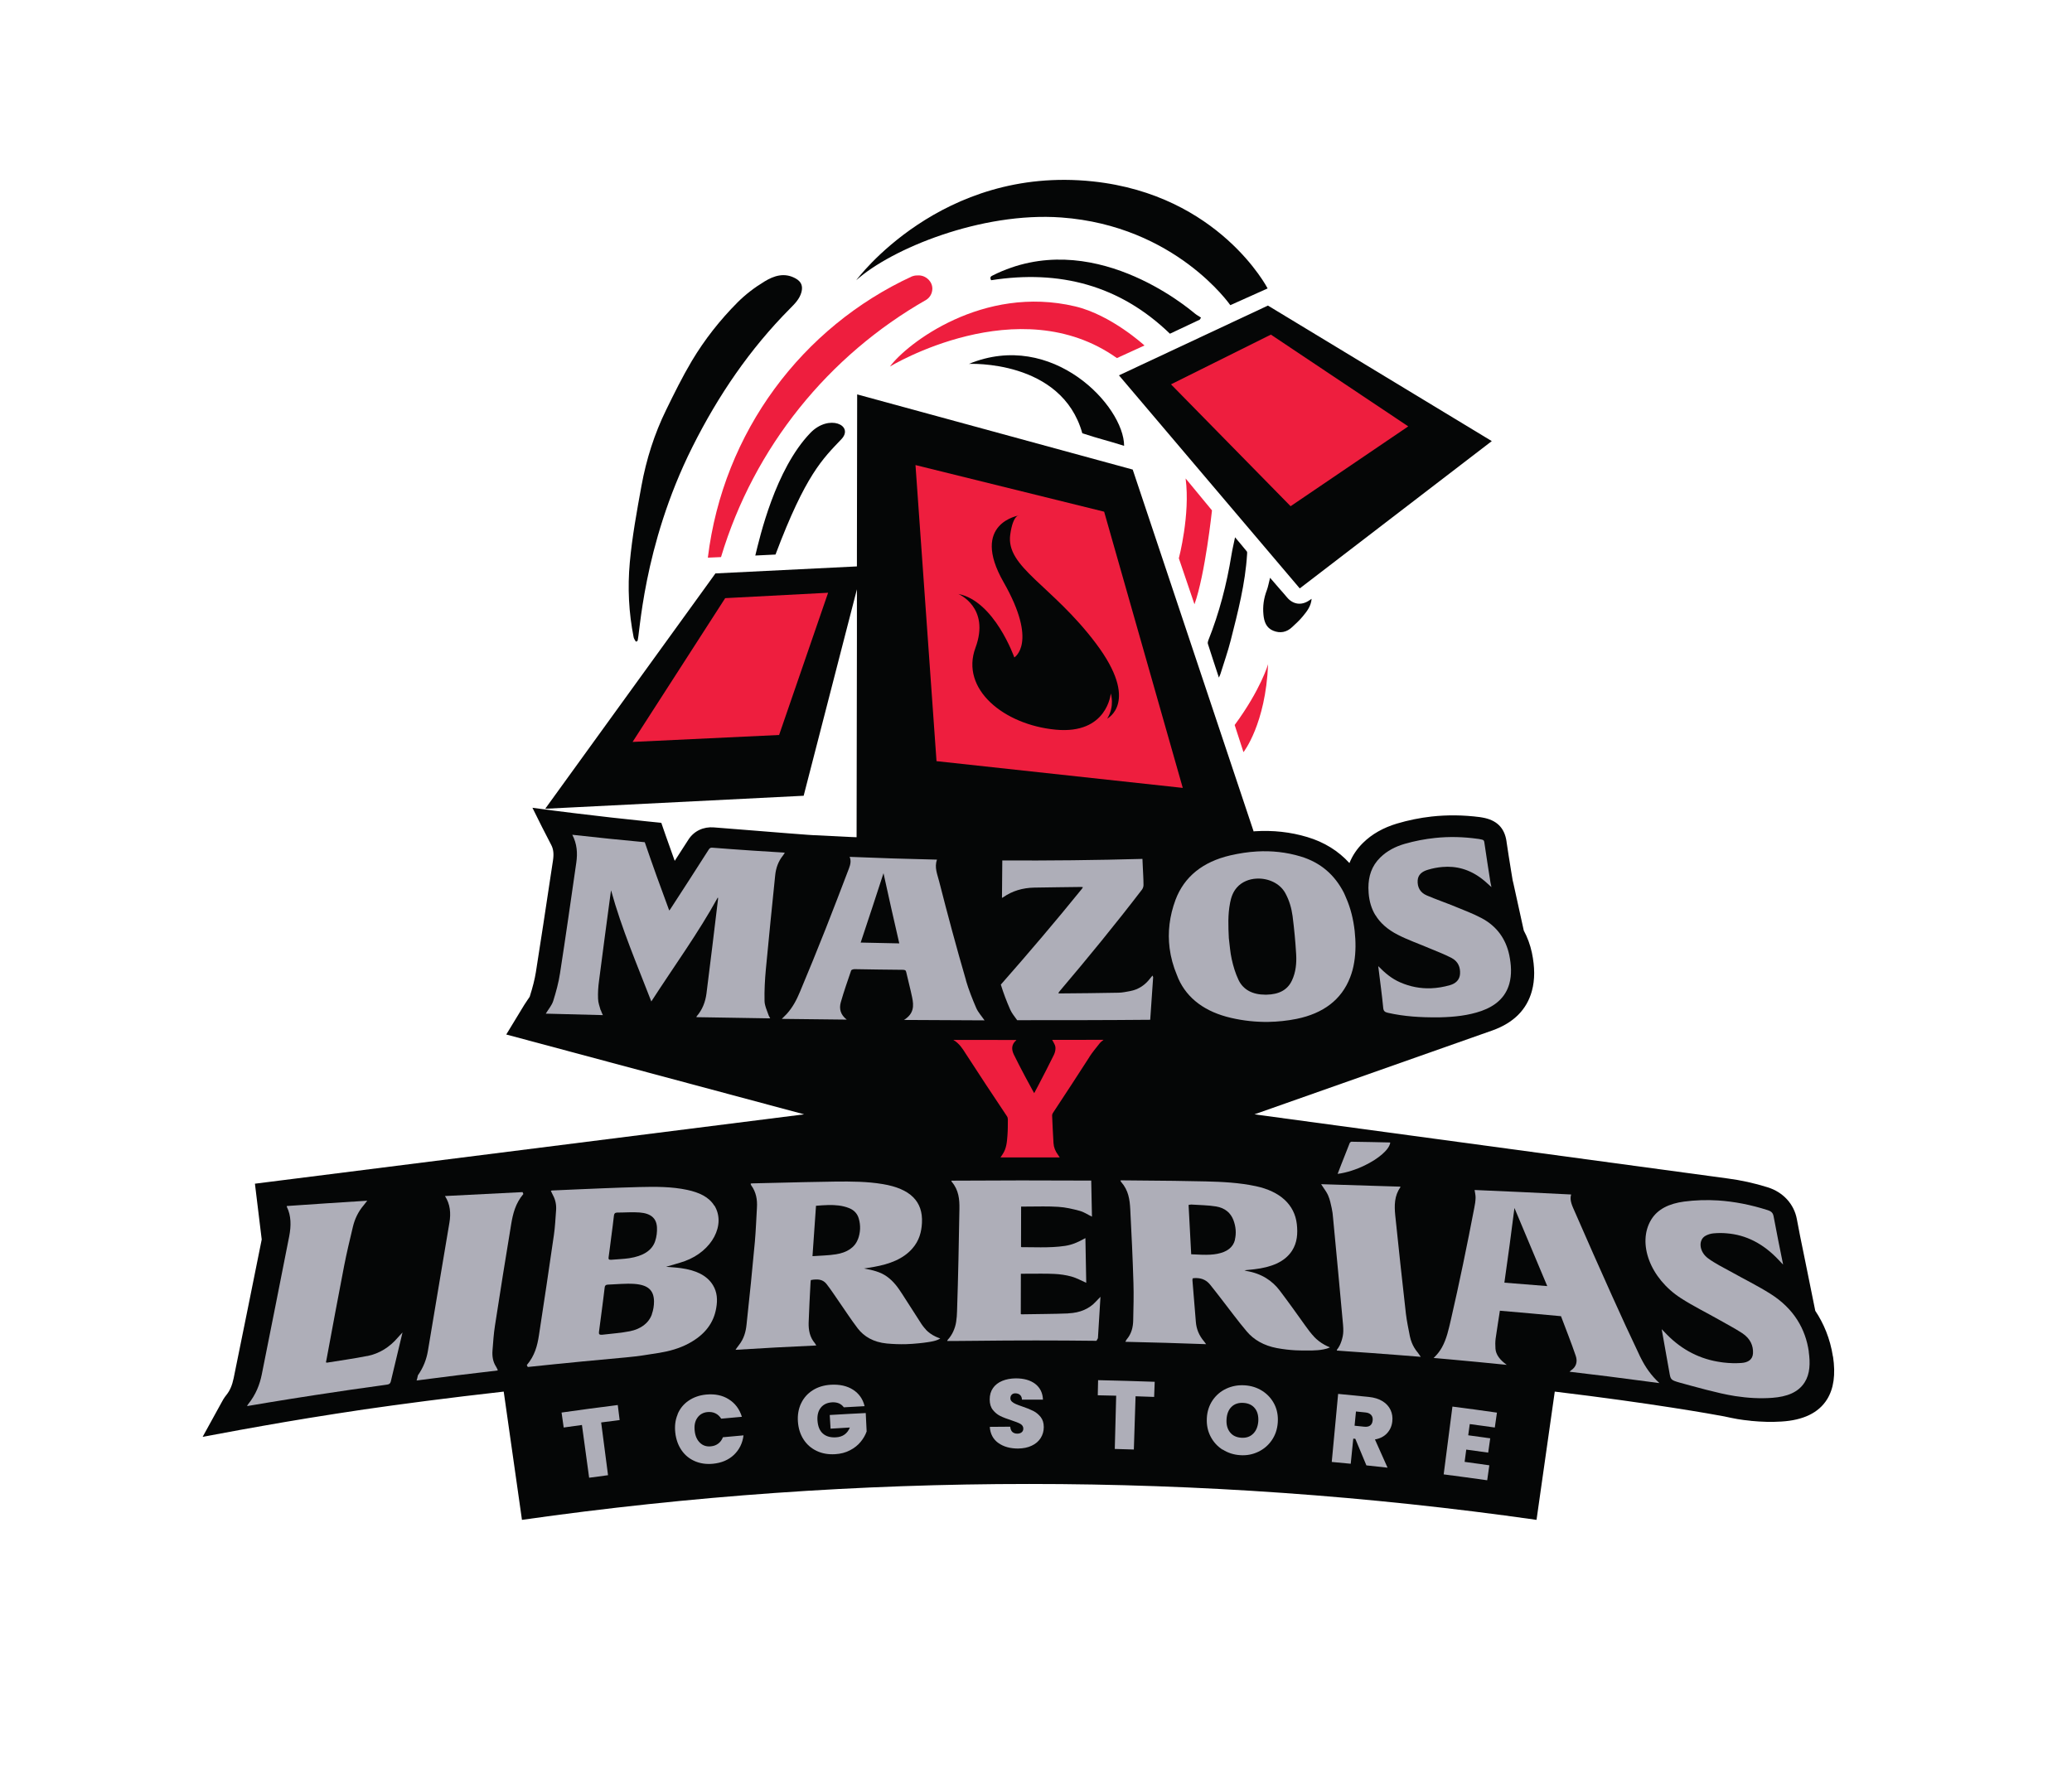 <?xml version="1.0" encoding="UTF-8"?>
<svg id="Layer_1" data-name="Layer 1" xmlns="http://www.w3.org/2000/svg" version="1.1" viewBox="0 0 253.26 216.87">
  <defs>
    <style>
      .cls-1 {
        fill: #050606;
      }

      .cls-1, .cls-2, .cls-3 {
        stroke-width: 0px;
      }

      .cls-2 {
        fill: #aeaeb8;
      }

      .cls-3 {
        fill: #ee1e3e;
      }
    </style>
  </defs>
  <path class="cls-1" d="M132.29,52.97c1.97.66,3.43.99,5.11,1.54,0-4.86-8.77-14.23-18.97-10.02,0,0,11.33-.56,13.86,8.48Z"/>
  <path class="cls-1" d="M154.98,37.36l-18.21,8.53,22.1,26.05,23.47-18.01-27.36-16.57Z"/>
  <path class="cls-1" d="M77.72,78.45c-.09-.18-.23-.34-.27-.53-.6-3.03-.75-6.06-.47-9.15.29-3.16.86-6.27,1.43-9.39.59-3.22,1.57-6.32,3.01-9.26.99-2.03,1.99-4.05,3.14-5.99,1.56-2.61,3.44-5,5.59-7.16.98-.98,2.11-1.84,3.3-2.56,1.15-.7,2.44-1.13,3.81-.36.68.38.9.92.7,1.67-.23.85-.83,1.43-1.39,2-4.93,4.96-8.79,10.65-11.92,16.89-6.17,12.3-6.44,23.37-6.74,23.76-.04.05-.13.05-.19.07Z"/>
  <path class="cls-1" d="M121.15,34.26c-.18-.31-.09-.47.2-.59,12.03-6.03,23.8,3.93,24.67,4.64.24.2.52.35.78.52-.05.08-.1.16-.15.25-1.22.57-2.43,1.15-3.65,1.72-6.15-5.95-13.52-7.84-21.85-6.54Z"/>
  <path class="cls-3" d="M139.89,42.24l-3.37,1.54c-12-8.54-27.74,1.03-27.74,1.03,2.02-2.76,11.34-10.03,22.64-7.35,4.42,1.05,8.47,4.78,8.47,4.78Z"/>
  <path class="cls-1" d="M102.84,53.7c-2.26,2.38-4.36,4.3-8.05,14.1l-2.47.12c.55-2.25,2.43-10.51,6.72-14.98,2.29-2.38,5.4-.93,3.8.76Z"/>
  <path class="cls-1" d="M148.98,82.83c-.47-1.44-.92-2.78-1.34-4.11-.04-.12,0-.28.04-.4,1.35-3.38,2.26-6.88,2.84-10.47.11-.69.28-1.37.44-2.16.51.61.98,1.16,1.44,1.73.06.07.03.23.03.34-.22,3.59-1.12,7.06-2,10.53-.35,1.38-.83,2.73-1.25,4.09-.03.11-.09.22-.19.45Z"/>
  <path class="cls-1" d="M155.34,40.91l16.79,11.22-14.38,9.76-14.62-14.9,12.22-6.08M155.49,38.6l-1.04.52-12.22,6.08-2.46,1.23,1.93,1.96,14.62,14.9,1.17,1.19,1.38-.94,14.38-9.76,2.46-1.67-2.47-1.65-16.79-11.22-.96-.64h0Z"/>
  <path class="cls-1" d="M111.9,56.86l23.06,5.7,9.61,33.77-30.1-3.26-2.58-36.2M108.61,52.96l.29,4.12,2.58,36.2.18,2.5,2.49.27,30.1,3.26,4.43.48-1.22-4.28-9.61-33.77-.48-1.67-1.69-.42-23.06-5.7-4.01-.99h0Z"/>
  <path class="cls-3" d="M113.96,35.34c-.02.56-.31,1.04-.75,1.32-11.92,6.79-21.04,17.98-25.08,31.45l-1.61.07c1.88-15.38,11.53-28.19,24.95-34.39.04,0,.08-.03.11-.03.19-.08.53-.1.75-.09.9.03,1.66.78,1.63,1.67Z"/>
  <path class="cls-3" d="M144.93,58.51l3.21,3.89s-.83,7.83-2.14,11.48l-1.91-5.62s1.41-5.34.83-9.74Z"/>
  <path class="cls-1" d="M224.04,165.87c-.34-2.23-1.15-4.1-2.16-5.61-.36-1.78-.72-3.56-1.08-5.34-.11-.56-.23-1.11-.34-1.67-.3-1.45-.58-2.82-.83-4.19-.34-1.85-1.68-3.31-3.57-3.9-1.66-.52-3.29-.87-4.89-1.08h0s-57.84-7.84-57.84-7.84l29.12-10.27h0c2.55-.92,4.17-2.53,4.79-4.81.38-1.38.37-2.92,0-4.69-.21-.97-.54-1.87-.99-2.7-.42-1.91-.84-3.82-1.26-5.73-.02-.08-.04-.17-.06-.25-.01-.06-.03-.12-.04-.17-.06-.38-.12-.76-.19-1.15-.19-1.17-.38-2.34-.55-3.51,0-.03,0-.06-.01-.09-.24-1.67-1.21-2.62-2.96-2.92-.12-.02-.21-.04-.3-.05-2.01-.26-4-.28-5.9-.07-1.43.16-2.85.45-4.23.86-1.67.5-3.07,1.29-4.16,2.37-.73.72-1.28,1.54-1.65,2.46-1.37-1.5-3.08-2.56-5.15-3.18-2.06-.62-4.21-.85-6.41-.71-.05,0-.1.01-.15.02l-14.78-44.24-33.68-9.19-.03,19.52v1.51l-17.17.85h-.12s-1.24,1.72-1.24,1.72l-19.57,27.06,31.59-1.59,6.51-25.24v6.04s-.04,24.27-.04,24.27c-.25-.01-.51-.02-.76-.03-1.38-.07-2.77-.14-4.15-.21.02.06-7.05-.53-7.6-.57-1.64-.12-3.28-.25-4.92-.39,0,0,0,0,0,0,0,0,0,0,0,0,0,0,0,0,0,0-1.29-.11-2.44.44-3.11,1.47-.56.87-1.12,1.75-1.69,2.62-.37-1.03-.74-2.06-1.1-3.09-.18-.52-.36-1.04-.54-1.56-.59-.06-1.17-.12-1.76-.18-2.93-.3-5.86-.63-8.79-.99-1.73-.21-3.47-.43-5.2-.67.75,1.54,1.52,3.05,2.3,4.55.27.51.33,1.1.21,1.9-.11.7-.21,1.4-.32,2.1-.57,3.79-1.16,7.7-1.77,11.55-.14.87-.38,1.82-.75,2.99-.04.08-.17.26-.26.39-.14.21-.28.41-.41.62-.73,1.2-1.46,2.4-2.2,3.62l36.41,9.76-67.13,8.48.83,6.82c-1.14,5.65-2.27,11.31-3.43,16.96-.18.87-.46,1.52-.88,2.04-.3.37-.48.7-.6.93-.77,1.39-1.53,2.79-2.31,4.2,1.53-.29,3.06-.57,4.59-.85.9-.16,1.8-.32,2.69-.48.9-.16,1.8-.31,2.7-.47.97-.17,1.95-.33,2.93-.49,2.27-.37,4.54-.72,6.82-1.06,4.43-.64,10.22-1.41,17.07-2.18.74,5.23,1.49,10.45,2.23,15.68,41.13-5.85,82.88-5.85,124.01,0,.74-5.23,1.49-10.45,2.23-15.68,11.91,1.43,19.33,2.77,20.71,3.03.55.12,1.1.24,1.63.33.52.09,1.03.15,1.55.2l.11.02h0c1.27.12,2.51.16,3.7.08,2.67-.16,4.55-1.06,5.58-2.71.82-1.32,1.06-3.04.73-5.24Z"/>
  <g>
    <path class="cls-2" d="M75.51,171.78c.08.61.15,1.22.23,1.84-.75.09-1.51.19-2.26.29.28,2.15.56,4.3.84,6.45-.77.1-1.54.2-2.31.31-.29-2.15-.59-4.3-.88-6.45-.74.1-1.49.21-2.23.31-.09-.61-.17-1.22-.26-1.83,2.29-.33,4.58-.63,6.87-.92Z"/>
    <path class="cls-2" d="M82.82,172.91c.28-.68.72-1.23,1.33-1.65.61-.42,1.33-.68,2.17-.76,1.07-.1,1.99.09,2.76.58.78.49,1.31,1.2,1.6,2.14-.85.07-1.69.15-2.53.23-.18-.29-.41-.51-.7-.65-.28-.14-.6-.19-.96-.16-.55.05-.96.29-1.25.7-.29.41-.4.93-.33,1.57.06.64.28,1.13.64,1.48.36.35.81.5,1.35.44.35-.03.65-.15.9-.34.25-.19.44-.45.56-.77.84-.08,1.68-.16,2.52-.23-.12.97-.52,1.76-1.18,2.39-.66.62-1.51.98-2.55,1.08-.82.08-1.57-.03-2.23-.32-.67-.29-1.21-.74-1.62-1.34-.41-.6-.67-1.32-.76-2.14-.09-.82,0-1.56.29-2.24Z"/>
    <path class="cls-2" d="M97.92,171.58c.31-.67.79-1.2,1.41-1.6.63-.4,1.38-.63,2.23-.68,1.07-.06,1.98.14,2.71.61.73.47,1.2,1.14,1.41,2.01-.85.04-1.69.09-2.54.14-.15-.21-.35-.37-.59-.48-.24-.1-.53-.15-.85-.13-.59.04-1.05.25-1.37.65-.32.4-.45.92-.41,1.56.05.72.26,1.25.65,1.6.39.35.92.51,1.62.47.82-.05,1.38-.45,1.69-1.2-.79.04-1.57.09-2.36.14-.03-.56-.07-1.11-.1-1.67,1.47-.09,2.93-.17,4.4-.24.04.75.07,1.5.11,2.25-.16.45-.41.88-.74,1.28-.33.4-.76.75-1.29,1.02-.53.28-1.13.44-1.82.48-.84.05-1.59-.08-2.26-.4-.67-.32-1.2-.78-1.6-1.4-.4-.62-.63-1.34-.69-2.17-.06-.82.07-1.56.38-2.23Z"/>
    <path class="cls-2" d="M122.02,176.42c-.63-.46-.98-1.11-1.04-1.97.83-.01,1.67-.02,2.5-.02.03.3.12.52.27.65.15.13.35.2.59.2.21,0,.39-.05.53-.16.14-.11.21-.26.21-.46,0-.24-.12-.43-.35-.57-.23-.13-.61-.28-1.13-.45-.55-.18-1-.35-1.34-.52-.34-.17-.64-.41-.9-.74-.26-.32-.39-.75-.39-1.28,0-.54.13-1,.4-1.39.27-.39.65-.68,1.13-.88.48-.2,1.03-.3,1.65-.31,1,0,1.79.22,2.39.68.59.46.91,1.1.94,1.92-.86,0-1.71,0-2.57,0,0-.26-.09-.45-.24-.58-.15-.13-.34-.19-.57-.19-.18,0-.32.05-.43.16-.11.1-.17.25-.17.45,0,.16.06.29.19.41.12.11.28.21.47.29.19.08.46.19.82.31.54.18.98.36,1.33.54.35.18.65.43.9.75.25.32.37.73.37,1.22,0,.5-.13.94-.38,1.34-.25.39-.61.71-1.09.93-.47.23-1.03.34-1.67.35-.97,0-1.78-.22-2.41-.68Z"/>
    <path class="cls-2" d="M141.14,168.94c-.02.62-.05,1.23-.07,1.85-.76-.03-1.51-.06-2.27-.08-.07,2.17-.14,4.34-.21,6.51-.78-.03-1.55-.05-2.33-.07.06-2.17.11-4.34.17-6.51-.75-.02-1.5-.04-2.25-.05.01-.62.03-1.23.04-1.85,2.31.05,4.61.12,6.92.2Z"/>
    <path class="cls-2" d="M149.45,177.25c-.64-.41-1.13-.94-1.48-1.62-.35-.67-.5-1.42-.46-2.24.04-.82.28-1.55.7-2.18.43-.63.99-1.11,1.68-1.43.69-.32,1.44-.46,2.24-.41.81.05,1.53.28,2.17.69.64.41,1.13.96,1.47,1.63.34.68.47,1.43.41,2.25-.06.82-.31,1.54-.74,2.16-.43.62-.99,1.09-1.67,1.41-.68.32-1.41.46-2.2.4-.78-.05-1.49-.28-2.13-.69ZM153.17,175.29c.37-.36.58-.87.63-1.51.04-.65-.09-1.19-.41-1.59-.32-.41-.79-.63-1.39-.67-.61-.04-1.1.12-1.47.48-.37.36-.57.87-.61,1.53-.04.65.1,1.17.42,1.58.32.41.78.63,1.38.67.6.04,1.08-.12,1.45-.49Z"/>
    <path class="cls-2" d="M167.01,179.15c-.45-1.08-.9-2.16-1.35-3.24-.08,0-.17-.02-.25-.02-.1,1.02-.2,2.05-.31,3.07-.77-.08-1.55-.15-2.32-.22.26-2.77.52-5.55.78-8.32,1.25.12,2.49.24,3.74.37.69.07,1.25.25,1.7.53.45.28.77.64.97,1.07.2.43.27.9.21,1.4-.06.57-.28,1.05-.64,1.44-.36.39-.85.65-1.48.76.52,1.15,1.03,2.3,1.54,3.45-.86-.1-1.73-.19-2.59-.28ZM165.57,174.31c.39.04.77.08,1.16.12.64.07.99-.19,1.05-.77.03-.27-.03-.49-.18-.66-.15-.17-.38-.28-.69-.31-.39-.04-.78-.08-1.17-.12-.06.58-.12,1.16-.17,1.75Z"/>
    <path class="cls-2" d="M179.65,174.1c-.06.46-.12.92-.19,1.38.9.12,1.79.24,2.69.37-.08.58-.17,1.17-.25,1.75-.89-.13-1.78-.25-2.68-.37-.07.5-.13,1-.2,1.5,1.01.14,2.02.28,3.02.42-.09.61-.17,1.22-.26,1.83-1.77-.25-3.55-.49-5.32-.72.36-2.76.71-5.53,1.07-8.29,1.81.23,3.63.48,5.44.74-.09.61-.17,1.21-.26,1.82-1.02-.15-2.04-.29-3.06-.42Z"/>
  </g>
  <g>
    <path class="cls-2" d="M87.31,147.41c-.67-1.09-1.87-1.62-3.3-1.93-1.9-.41-3.9-.4-5.9-.35-1.46.04-2.92.09-4.38.15-2.09.08-4.17.18-6.26.27-.03,0-.08.02-.14.04,0,0,0,0,0,0,.09.18.16.36.25.52.31.57.44,1.19.39,1.85-.08,1.02-.12,2.03-.27,3.05-.59,4.09-1.2,8.18-1.83,12.27-.19,1.22-.49,2.45-1.48,3.62.04.08.08.15.12.23,2.24-.24,4.48-.46,6.72-.68,1.79-.17,3.57-.34,5.36-.5,1.33-.12,2.67-.33,4-.55,1.23-.2,2.44-.54,3.54-1.12,2.1-1.11,3.11-2.6,3.41-4.34.18-1,.13-1.95-.4-2.82-.76-1.24-2.16-1.83-3.88-2.07-.62-.09-1.26-.12-1.85-.17.75-.23,1.55-.43,2.31-.7,3.34-1.22,5.03-4.47,3.6-6.79ZM79.68,160.69c-.38,1.07-1.34,1.8-2.7,2.07-1.12.22-2.26.29-3.4.43-.01,0-.02,0-.04,0-.28.02-.36-.09-.33-.33.13-.92.24-1.83.36-2.74.11-.9.24-1.8.34-2.71.02-.2.1-.33.36-.35.01,0,.02,0,.03,0,1.07-.04,2.18-.16,3.22-.09,1.7.12,2.4.78,2.42,2.14,0,.51-.08,1.06-.27,1.58ZM80.07,151.77c-.38,1.11-1.45,1.8-3.16,2.06-.73.11-1.46.12-2.19.19-.01,0-.02,0-.03,0-.27.02-.34-.08-.3-.31.12-.84.22-1.68.33-2.53.11-.85.23-1.71.32-2.56.03-.23.11-.36.39-.37.01,0,.03,0,.04,0,.9,0,1.83-.08,2.71-.01,1.38.11,2.06.7,2.12,1.82.03.56-.04,1.15-.23,1.71Z"/>
    <path class="cls-2" d="M130.59,160.58c-1.91.08-3.82.07-5.74.11h0s-.05-.02-.08-.04c0-1.64,0-3.28.01-4.92.81,0,1.6-.01,2.4-.01.56,0,1.12,0,1.67.03.71.03,1.45.14,2.11.32.65.18,1.22.51,1.81.77-.03-1.79-.07-3.62-.1-5.45-.01,0-.03,0-.04,0,0,0,0,0,0,0-.07.04-.14.08-.22.12-.67.37-1.37.68-2.21.81-.99.15-1.99.18-3,.18-.72,0-1.44-.02-2.15-.02-.06,0-.12,0-.18,0h0s-.05-.03-.07-.04c0-1.64,0-3.28.01-4.92.91,0,1.81-.02,2.7-.02.62,0,1.23.01,1.84.05.88.05,1.77.26,2.62.49.55.15,1.01.48,1.5.71-.03-1.46-.06-2.93-.09-4.41-5.72-.03-11.39-.03-17.1.01.03.07.03.12.06.15.85,1,.95,2.15.93,3.3-.07,4.16-.15,8.32-.29,12.49-.01.44-.04.88-.11,1.32-.06.4-.18.8-.36,1.19-.16.35-.38.69-.68,1.02-.03.03-.03.08-.05.13.34,0,.68,0,1.02,0,.81-.01,1.61-.01,2.42-.02,4.94-.06,9.86-.06,14.8,0,.06-.11.12-.21.18-.32.11-1.68.21-3.33.31-5.06-.24.24-.4.4-.55.57-.79.88-1.94,1.39-3.37,1.45Z"/>
    <path class="cls-2" d="M113.18,162.56c-.27-.28-.5-.59-.7-.92-.73-1.14-1.46-2.28-2.19-3.41-.51-.79-1.04-1.56-1.9-2.17-.77-.55-1.74-.79-2.79-.97.41-.07.82-.12,1.23-.2,1.91-.34,3.58-.97,4.69-2.25.84-.96,1.11-2.02,1.17-3.12.14-2.65-1.44-4.19-4.78-4.75-1.9-.32-3.85-.33-5.8-.31-1.27.02-2.54.04-3.82.07-2.11.04-4.22.1-6.32.15-.07,0-.14.01-.21.02,0,.04-.01.07,0,.09.02.04.04.09.06.13.6.82.76,1.75.7,2.72-.08,1.38-.13,2.76-.25,4.14-.31,3.39-.65,6.77-1.02,10.16-.09.87-.31,1.74-.97,2.56-.13.16-.25.34-.38.53,3.32-.21,6.57-.38,9.87-.53-.07-.11-.1-.2-.17-.28-.63-.74-.78-1.61-.76-2.5.05-1.63.15-3.26.23-4.89,0-.11.03-.22.04-.33.22-.04.42-.07.6-.07.59-.02,1,.15,1.33.57.54.69,1,1.41,1.49,2.11.76,1.1,1.49,2.22,2.31,3.3.77,1,1.92,1.69,3.57,1.85.77.07,1.55.1,2.33.08.53-.01,1.06-.06,1.59-.11.35-.04.7-.07,1.05-.13.24-.04.48-.07.72-.13.29-.07.57-.16.83-.33-.21-.07-.4-.14-.58-.23-.48-.23-.86-.51-1.18-.84ZM104.86,151.51c-.38,1.02-1.34,1.63-2.67,1.84-.93.15-1.88.16-2.88.23.15-2.11.28-4.11.43-6.16.49-.04.99-.08,1.47-.09.89-.02,1.75.05,2.56.37.67.26,1.04.73,1.2,1.29.24.83.21,1.68-.1,2.52Z"/>
    <path class="cls-2" d="M221.09,165.25c-.4-2.77-1.82-5.25-4.68-7.06-1.57-.99-3.22-1.8-4.81-2.69-.96-.53-1.96-1.02-2.83-1.66-1.08-.8-1.21-2.21-.34-2.73.29-.17.66-.29,1.03-.32.55-.05,1.09-.05,1.62,0,2.31.19,4.43,1.22,6.37,3.3.13.15.28.29.5.52-.41-2.03-.8-3.93-1.15-5.83-.08-.47-.25-.67-.75-.83-2.06-.66-4.07-1.05-6.05-1.18-1.41-.09-2.81-.04-4.18.14-1.74.24-3.21.88-4.02,2.25-1.69,2.85-.11,7.13,3.66,9.56,1.52.98,3.16,1.78,4.76,2.69.91.52,1.85,1.01,2.74,1.59,1,.67,1.35,1.54,1.31,2.44-.04.8-.62,1.15-1.44,1.2-.7.05-1.44.03-2.19-.06-.1-.01-.19-.02-.29-.04-2.51-.35-4.74-1.47-6.62-3.39-.17-.18-.35-.36-.62-.64.04.23.06.34.08.46.19,1.05.37,2.1.56,3.15.1.54.19,1.08.29,1.62.16.93.15.98,1.26,1.3.54.15,1.07.3,1.61.44,1.14.31,2.29.61,3.43.87.59.13,1.18.25,1.76.34,1.56.24,3.08.32,4.53.21,1.73-.13,3.15-.63,3.95-1.89.66-1.04.7-2.35.5-3.75Z"/>
    <path class="cls-2" d="M54.39,146.23c.64.99.74,2.09.54,3.27-.23,1.41-.47,2.81-.71,4.22-.2,1.19-.4,2.38-.6,3.57-.44,2.63-.88,5.26-1.32,7.89-.17,1-.54,2-1.22,2.97-.03.13-.06.27-.09.4-.02.08-.05.15-.07.23,3.3-.43,6.56-.84,9.89-1.22.01-.02.02-.04.03-.06-.08-.17-.14-.31-.22-.43-.37-.58-.48-1.25-.42-1.98.08-1,.14-2.01.3-3.02.64-4.15,1.3-8.3,1.99-12.45.21-1.25.52-2.5,1.48-3.64-.03-.08-.07-.15-.1-.23-3.15.15-6.27.31-9.48.48Z"/>
    <path class="cls-2" d="M44.9,165.78c-1.65.33-3.29.55-4.93.82,0,0,0,0,0,0-.04,0-.07-.02-.13-.04.02-.13.05-.27.08-.4.71-3.81,1.41-7.62,2.15-11.43.31-1.58.69-3.17,1.07-4.76.22-.91.62-1.8,1.31-2.61.15-.18.29-.37.44-.56-3.31.21-6.57.42-9.84.65,0,.05,0,.1.03.14.51,1.06.52,2.27.27,3.56-1.11,5.63-2.22,11.25-3.35,16.88-.25,1.24-.72,2.48-1.69,3.68-.05.06-.07.13-.11.2.91-.15,1.79-.3,2.68-.45,1.86-.31,3.72-.6,5.59-.89,2.91-.45,5.82-.87,8.74-1.27,0,0,0,0,0,0,0,0,0,0,0,0,.31-.04.49-.09.57-.44.08-.34.16-.68.24-1.01.38-1.62.77-3.25,1.18-4.94-.23.25-.41.43-.57.62-.99,1.16-2.24,1.96-3.73,2.26Z"/>
    <path class="cls-2" d="M165.22,139.58c-.09,0-.22.1-.25.18-.31.77-.61,1.54-.91,2.31-.04.11-.09.22-.13.33-.14.36-.28.73-.43,1.12,1.09-.14,2.27-.53,3.32-1.04,1.66-.81,2.99-1.91,3.11-2.78-.02,0-.04-.02-.06-.02-.76-.02-1.52-.03-2.28-.05-.79-.02-1.59-.03-2.38-.04Z"/>
    <path class="cls-2" d="M173.26,165.33c-.31-.38-.53-.76-.69-1.16-.1-.26-.19-.52-.24-.79-.18-.93-.38-1.86-.49-2.79-.45-4-.89-8-1.3-12-.12-1.21-.11-2.4.62-3.42.02-.02,0-.07,0-.09-1.09-.04-2.18-.07-3.28-.1-1.59-.05-3.18-.1-4.76-.15-.55-.02-1.09-.04-1.64-.05.05.08.11.16.16.24.26.39.54.77.71,1.16,0,0,0,0,0,.01.21.48.31,1,.42,1.5.09.4.14.8.17,1.21.41,4.36.83,8.72,1.22,13.07.02.27.04.55.03.81-.01.41-.1.81-.23,1.2-.12.36-.28.71-.54,1.03-.02.03-.01.08-.02.11.45.03.9.06,1.35.1.95.06,1.9.13,2.85.2,1.1.08,2.21.17,3.31.25.72.06,1.43.11,2.16.17.2.02.39.03.59.05-.1-.14-.18-.25-.25-.36-.05-.07-.1-.14-.15-.21Z"/>
    <path class="cls-2" d="M160.63,163.44c-.41-.43-.75-.9-1.09-1.37-1.02-1.43-2.04-2.86-3.1-4.26-.93-1.24-2.25-2.11-4.08-2.42-.07-.01-.14-.05-.25-.09.45-.04.83-.08,1.22-.12,2.01-.24,3.68-.86,4.59-2.26.64-.99.72-2.11.59-3.26-.27-2.38-2.05-4.01-5.02-4.64-2.03-.43-4.07-.53-6.11-.58-1.29-.03-2.58-.05-3.87-.07-2.12-.03-4.25-.05-6.37-.06-.05,0-.11,0-.2.02.04.08.06.14.1.18.9,1.02,1.05,2.17,1.11,3.33.16,3.01.3,6.02.39,9.03.05,1.53,0,3.05-.03,4.58-.02.81-.2,1.6-.79,2.3-.07.09-.11.19-.17.3,3.32.07,6.58.17,9.87.29-.1-.13-.16-.24-.25-.34-.63-.74-.93-1.53-1-2.36-.14-1.71-.28-3.42-.42-5.13,0-.08.02-.15.03-.22.18-.03.35-.04.51-.03.68.02,1.21.3,1.61.79.47.58.92,1.17,1.38,1.76,1.02,1.31,2,2.66,3.1,3.96.86,1.03,2.1,1.75,3.7,2.05.76.14,1.52.23,2.27.27.58.03,1.15.03,1.72.02.11,0,.22,0,.32,0,.46-.01.92-.04,1.37-.13.27-.05.54-.12.8-.25-.24-.09-.45-.2-.66-.31-.51-.28-.92-.61-1.28-.98ZM150.95,151.58c-.23.93-.97,1.48-2.14,1.71-.59.12-1.2.13-1.82.12-.46-.01-.92-.04-1.39-.06-.11-2.04-.21-4.02-.32-6.03.11-.02.22-.05.32-.05,0,0,.01,0,.02,0,1,.07,2.01.07,3,.23,1.13.18,1.82.82,2.14,1.67.3.8.37,1.6.18,2.4Z"/>
    <path class="cls-2" d="M200.42,165.75c-1.17-2.46-2.3-4.91-3.39-7.34-1.55-3.44-3.05-6.84-4.52-10.21-.31-.72-.7-1.44-.47-2.16-3.98-.2-7.95-.39-11.8-.55.05.34.13.66.12.96-.01.4-.07.79-.15,1.18-.89,4.64-1.83,9.22-2.87,13.73-.27,1.15-.51,2.32-1.09,3.37-.23.41-.51.79-.87,1.15-.05.05-.09.1-.15.15.09,0,.18.02.27.02.61.05,1.21.11,1.81.16,2.27.21,4.53.42,6.86.66-.86-.62-1.33-1.26-1.38-1.98-.03-.41-.03-.83.02-1.23.16-1.14.35-2.27.52-3.41,2.48.21,4.91.43,7.47.67.6,1.6,1.25,3.22,1.8,4.84.25.73.06,1.37-.58,1.79-.06.04-.09.09-.17.16,3.16.37,6.28.76,9.45,1.19.51.07,1.01.13,1.53.2-1.04-.96-1.7-1.95-2.22-2.97-.07-.13-.14-.26-.2-.39ZM183.88,156.82c.44-3.06.85-6.12,1.23-9.13,1.28,3.07,2.63,6.28,4.01,9.55-1.75-.15-3.47-.28-5.24-.42Z"/>
  </g>
  <g>
    <path class="cls-2" d="M73.42,123.52c-.13-.47-.31-.93-.32-1.42-.03-.72.02-1.46.12-2.19.45-3.55.94-7.11,1.41-10.66.02-.13.04-.27.06-.4,1.3,4.73,3.21,9.16,4.92,13.59,2.79-4.32,5.76-8.4,8.13-12.72.02.1.04.13.03.16-.47,3.87-.92,7.73-1.42,11.6-.13.98-.47,1.94-1.2,2.78-.02.02-.02.07-.02.1,2.25.04,4.51.08,6.78.11.61,0,1.23.02,1.84.03.13,0,.26,0,.39,0-.05-.1-.1-.18-.14-.26-.01-.03-.03-.06-.04-.08-.14-.43-.34-.85-.44-1.28-.04-.16-.07-.33-.07-.49-.03-1.29.04-2.58.16-3.88.36-3.83.75-7.66,1.14-11.49.09-.88.37-1.71.97-2.45.07-.09.13-.19.21-.31-.11-.01-.16-.02-.21-.03-.11,0-.23-.01-.34-.02-1.11-.07-2.23-.14-3.34-.21-1.66-.11-3.31-.23-4.96-.36,0,0,0,0,0,0-.22-.02-.33.05-.44.21-1.54,2.42-3.11,4.85-4.71,7.31-.04.06-.1.12-.13.16-1.03-2.76-2.03-5.54-2.99-8.35-2.95-.28-5.87-.57-8.86-.91.58,1.1.66,2.24.49,3.41-.65,4.51-1.29,9.02-1.99,13.53-.17,1.13-.48,2.26-.83,3.38-.17.54-.6,1.03-.91,1.55,2.3.06,4.61.12,6.98.18-.1-.23-.2-.41-.25-.6Z"/>
    <path class="cls-2" d="M140.95,119.47c-.03-.07-.06-.14-.08-.2,0,0,0,0,0,0-.09.11-.19.22-.28.34-.59.78-1.37,1.36-2.49,1.57-.45.08-.9.18-1.36.19-2.43.05-4.86.07-7.29.09t0,0s-.04-.02-.09-.05c.06-.08.11-.17.18-.25,3.47-4.09,6.83-8.2,10.04-12.39.12-.16.19-.38.19-.57,0-.77-.06-1.53-.09-2.3-.01-.29-.03-.59-.04-.89-5.73.16-11.41.22-17.13.19-.01,1.52-.03,3.03-.04,4.58.07-.04.13-.06.18-.1,1.09-.76,2.36-1.13,3.76-1.16,1.92-.04,3.85-.05,5.77-.08,0,0,0,0,0,0,.05,0,.1.01.19.03-.07.1-.11.18-.17.25-3.17,3.92-6.47,7.79-9.87,11.66.32,1.04.71,2.06,1.15,3.06.2.45.54.86.85,1.29,5.44,0,10.85,0,16.26-.05.12-1.75.24-3.48.36-5.23Z"/>
    <path class="cls-2" d="M143.86,119.22c.06.14.11.29.17.43,1.1,2.47,3.32,4.08,6.45,4.8,1.51.35,3.03.51,4.54.49,1.16-.02,2.32-.14,3.46-.37,3.28-.67,5.49-2.35,6.54-5.06.24-.61.4-1.22.5-1.85.21-1.26.2-2.54.06-3.84-.16-1.4-.48-2.78-1.07-4.1-.09-.2-.16-.4-.26-.59-1.09-2.12-2.78-3.66-5.25-4.41-1.79-.54-3.57-.72-5.35-.62-1.09.06-2.18.23-3.27.48-3.35.78-5.63,2.59-6.7,5.44-.73,1.97-.97,3.94-.72,5.91.14,1.1.44,2.2.9,3.3ZM150.35,110.39c.13-.68.35-1.33.84-1.89.6-.68,1.49-1.04,2.41-1.08,1.38-.07,2.83.55,3.5,1.77.49.89.76,1.84.89,2.8.2,1.56.35,3.13.44,4.7.06,1.08-.04,2.16-.51,3.17-.55,1.2-1.63,1.72-3.11,1.75-.05,0-.11,0-.16,0-1.54,0-2.69-.6-3.26-1.79-.39-.82-.65-1.69-.84-2.56-.19-.84-.24-1.71-.35-2.56-.07-1.44-.13-2.88.15-4.3Z"/>
    <path class="cls-2" d="M168.11,111.87c.58.96,1.48,1.77,2.73,2.41,1.26.65,2.63,1.12,3.96,1.69.88.37,1.79.71,2.64,1.16.81.43,1.07,1.16,1.02,1.94-.04.71-.52,1.18-1.24,1.38-.77.22-1.55.35-2.33.38-1.25.04-2.51-.18-3.76-.73-1.03-.45-1.85-1.14-2.67-1.98.02.2.04.3.05.39.19,1.57.41,3.14.56,4.71.04.38.17.52.58.61,1.99.45,4,.57,6,.55.12,0,.24,0,.36,0,1.75-.04,3.47-.22,5.07-.78,1.71-.61,2.93-1.65,3.4-3.31.32-1.14.24-2.32,0-3.51-.41-1.95-1.5-3.53-3.39-4.53-1.02-.54-2.11-.95-3.18-1.39-1.17-.48-2.36-.89-3.51-1.38-.83-.35-1.16-1.02-1.12-1.82.04-.73.56-1.12,1.25-1.32.59-.18,1.18-.29,1.76-.34,1.71-.15,3.33.28,4.86,1.46.38.29.72.62,1.15,1-.05-.24-.09-.4-.12-.56-.24-1.55-.49-3.09-.71-4.64-.08-.56-.04-.56-.63-.67-.07-.01-.13-.03-.2-.03-1.77-.25-3.51-.29-5.23-.11-1.25.13-2.49.37-3.71.72-1.14.33-2.17.86-2.99,1.67-1.07,1.05-1.45,2.31-1.45,3.72,0,.22.02.44.03.66.08.98.34,1.88.82,2.67Z"/>
    <path class="cls-2" d="M118.08,119.87c-1.17-4.01-2.25-8.04-3.28-12.08-.22-.88-.62-1.75-.27-2.69-3.57-.08-7.12-.19-10.68-.34.21.49.09.95-.08,1.41-.94,2.46-1.88,4.93-2.86,7.41-1.01,2.55-2.05,5.11-3.13,7.68-.4.96-.88,1.9-1.64,2.73-.18.19-.38.38-.58.58,2.68.04,5.31.07,7.94.09-.78-.6-.95-1.34-.73-2.12.37-1.31.83-2.6,1.27-3.9.03-.07.26-.15.4-.15,1.97.03,3.94.07,5.91.08,0,0,0,0,0,0,.26,0,.38.06.42.29.23,1.03.51,2.05.72,3.08.21,1,.25,1.99-1,2.76,3.36.02,6.63.04,9.85.05-.35-.51-.78-.98-1.01-1.5-.48-1.11-.92-2.23-1.26-3.37ZM105.2,115.24c.96-2.88,1.9-5.73,2.79-8.48.61,2.8,1.26,5.68,1.93,8.58-1.58-.03-3.12-.06-4.72-.1Z"/>
  </g>
  <path class="cls-3" d="M133.15,129.23c.37-.58.83-1.12,1.26-1.67.13-.17.33-.3.48-.43-2.1,0-4.22.01-6.28.01.13.28.35.56.39.85.04.31-.03.65-.17.95-.6,1.24-1.25,2.47-1.89,3.71-.17.32-.34.63-.53,1-.07-.12-.12-.19-.15-.26-.33-.6-.66-1.21-.98-1.81-.46-.88-.93-1.76-1.36-2.65-.29-.61-.32-1.22.3-1.75,0,0,0-.03,0-.03-2.55,0-5.09,0-7.69-.01.74.45,1.11,1.05,1.49,1.65,1.65,2.56,3.34,5.11,5.05,7.67.08.11.12.25.12.38,0,.66,0,1.33-.05,1.99-.06.77-.11,1.55-.57,2.26-.08.13-.17.26-.28.42,2.43,0,4.8,0,7.24,0-.09-.14-.14-.23-.21-.32-.33-.44-.52-.92-.55-1.43-.07-1.13-.12-2.26-.17-3.39,0-.1.04-.21.1-.3,1.51-2.28,2.99-4.56,4.46-6.84Z"/>
  <path class="cls-1" d="M154.95,35.26l-4.57,2.05s-6.69-9.7-20.65-10.72c-9.77-.71-20.78,3.82-25.07,7.67,0,0,10.33-14.05,28.92-12.08,15.45,1.64,21.36,13.08,21.36,13.08Z"/>
  <path class="cls-3" d="M150.91,88.63l1.08,3.33s2.71-3.42,3.01-10.76c0,0-.88,3.08-4.08,7.43Z"/>
  <path class="cls-1" d="M160.32,73.2c-.07.93-.59,1.56-1.1,2.18-.38.46-.83.87-1.27,1.28-.68.65-1.48.8-2.33.45-.85-.35-1.11-1.11-1.19-1.96-.1-1.03.04-2.01.41-2.98.17-.46.25-.95.4-1.53.44.51.83.95,1.21,1.4.28.32.57.64.84.97.74.9,1.78,1.05,2.73.4.08-.06.17-.11.3-.2Z"/>
  <polygon class="cls-3" points="77.32 90.71 88.64 73.13 101.22 72.47 95.23 89.86 77.32 90.71"/>
  <polygon class="cls-3" points="143.13 46.99 155.34 40.91 172.13 52.13 157.75 61.89 143.13 46.99"/>
  <polygon class="cls-3" points="111.9 56.86 134.96 62.56 144.57 96.33 114.47 93.06 111.9 56.86"/>
  <path class="cls-1" d="M117.14,72.62s3.92,1.63,2.09,6.58c-1.87,5.05,3.47,9.41,9.8,10.01s6.74-4.43,6.74-4.43c0,0,.52,1.57-.44,3.08,0,0,4.03-2.02-1.38-9.2-5.36-7.12-11.02-9.31-10.47-13.29.35-2.51,1.11-2.36,1.11-2.36,0,0-6.06.92-1.92,8.17,4.25,7.45,1.31,9.2,1.31,9.2,0,0-2.42-6.9-6.84-7.76Z"/>
</svg>